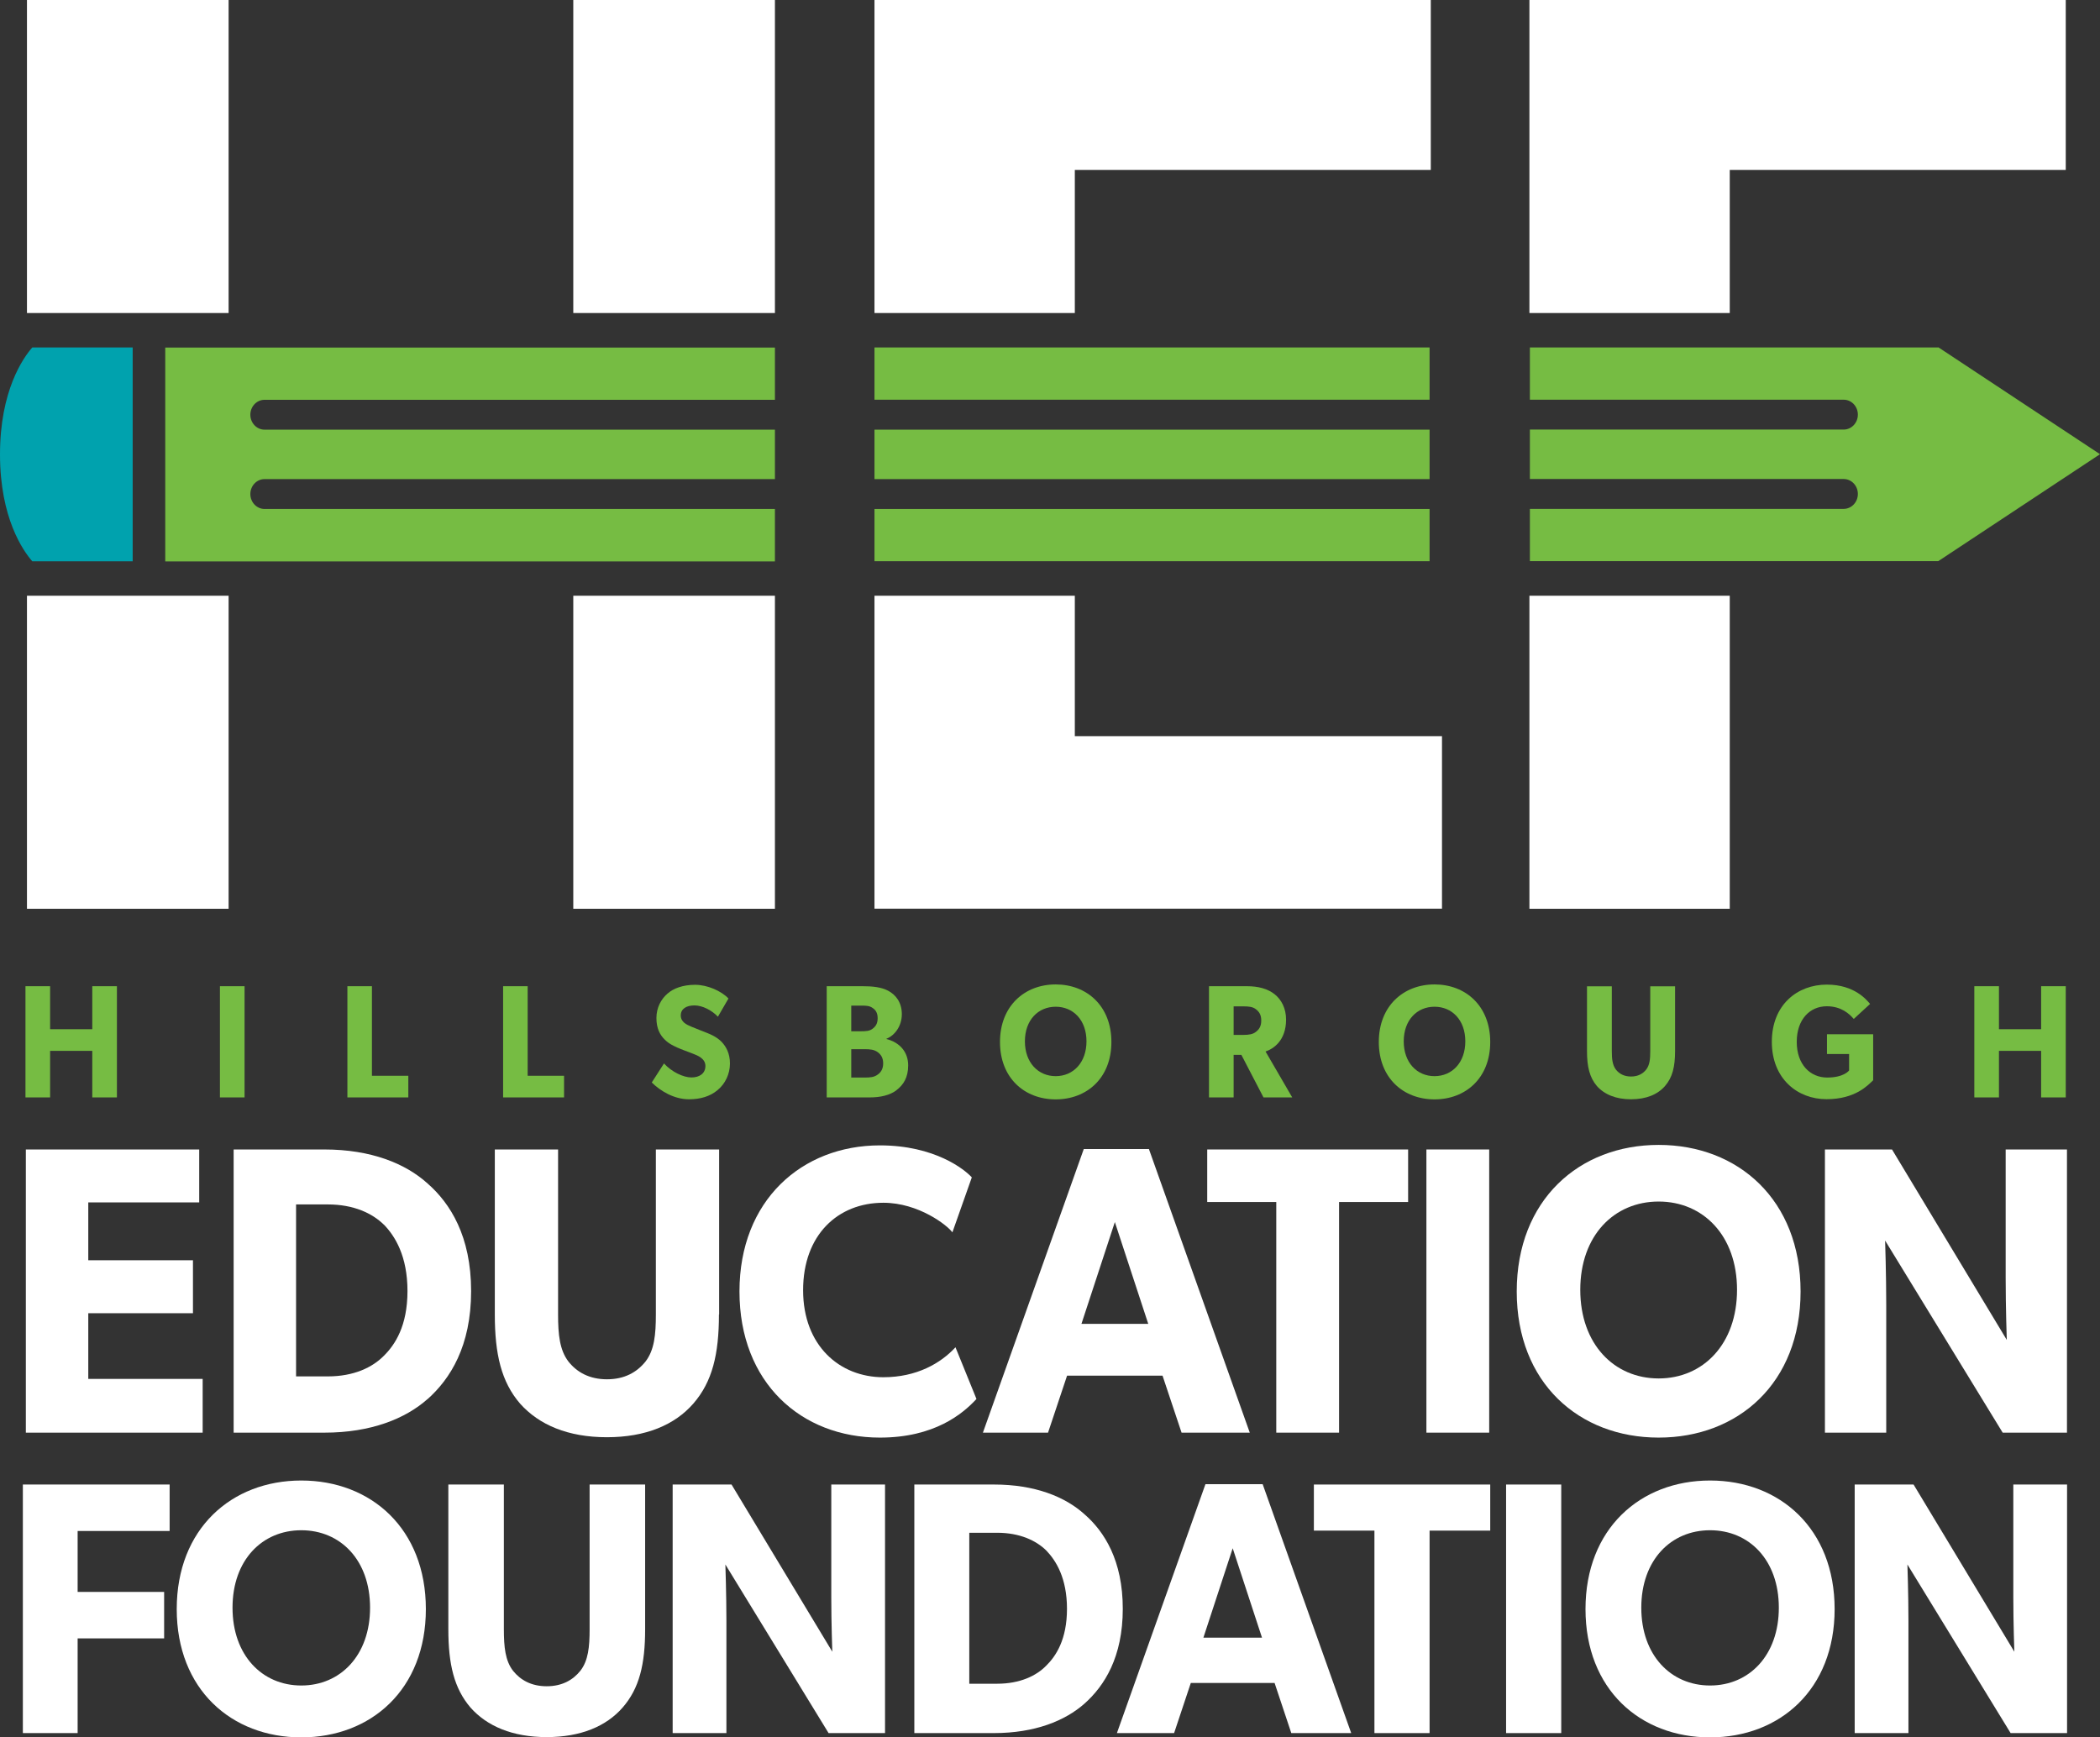 <?xml version="1.0" encoding="UTF-8"?>
<svg id="Layer_2" xmlns="http://www.w3.org/2000/svg" viewBox="0 0 225.06 186.21">
  <rect x="0" y="0" width="225.06" height="186.21" fill="#333333" stroke="none"/>
  <defs>
    <style>
      .cls-1 {
        fill: #76bc43;
      }

      .cls-2 {
        fill: #fff;
      }

      .cls-3 {
        fill: #00a2ae;
      }
    </style>
  </defs>
  <g id="Layer_1-2" data-name="Layer_1">
    <g>
      <g>
        <path class="cls-2" d="M21.72,153.55H2.77v-30.35h18.58v5.67h-11.89v6.2h11.22v5.68h-11.22v7.04h12.26v5.76Z"/>
        <path class="cls-2" d="M45.83,149.94c-2.37,2.11-6.07,3.61-11.06,3.61h-9.73v-30.35h9.73c4.99,0,8.69,1.5,11.06,3.65,2.41,2.11,4.66,5.63,4.66,11.53s-2.24,9.41-4.66,11.57ZM41.13,131.25c-1.21-1.19-3.2-2.16-5.99-2.16h-3.41v18.43h3.41c2.79,0,4.78-.97,5.99-2.2,1.21-1.19,2.54-3.21,2.54-6.95s-1.33-5.89-2.54-7.13Z"/>
        <path class="cls-2" d="M77.05,140.88c0,4.27-.71,7.21-2.74,9.55-1.99,2.29-5.11,3.61-9.27,3.61s-7.27-1.32-9.31-3.61c-2-2.33-2.7-5.28-2.7-9.55v-17.68h6.78v17.68c0,2.16.17,3.83,1.12,5.06.91,1.14,2.24,1.89,4.12,1.89s3.2-.75,4.12-1.89c.96-1.23,1.12-2.9,1.12-5.06v-17.68h6.78v17.68Z"/>
        <path class="cls-2" d="M104.65,149.94c-1.46,1.58-4.49,4.14-10.35,4.14-8.44,0-15.05-5.89-15.05-15.66s6.69-15.66,15.05-15.66c5.9,0,9.1,2.6,9.85,3.43l-2.08,5.89c-.54-.75-3.62-3.17-7.4-3.17-4.86,0-8.6,3.43-8.6,9.37s3.91,9.33,8.6,9.33c3.58,0,6.15-1.5,7.73-3.21l2.25,5.54Z"/>
        <path class="cls-2" d="M133.95,153.55h-7.32l-2.04-6.11h-10.23l-2.04,6.11h-6.98l10.81-30.4h6.98l10.81,30.4ZM123.06,141.89l-3.58-10.91-3.58,10.91h7.15Z"/>
        <path class="cls-2" d="M150.91,128.83h-7.4v24.72h-6.73v-24.72h-7.4v-5.63h21.53v5.63Z"/>
        <path class="cls-2" d="M159.6,153.55h-6.73v-30.35h6.73v30.35Z"/>
        <path class="cls-2" d="M177.76,154.08c-8.52,0-15.21-5.85-15.21-15.66s6.69-15.71,15.21-15.71,15.21,5.89,15.21,15.71-6.69,15.66-15.21,15.66ZM177.76,128.78c-4.78,0-8.4,3.65-8.4,9.46s3.62,9.5,8.4,9.5,8.4-3.7,8.4-9.5-3.62-9.46-8.4-9.46Z"/>
        <path class="cls-2" d="M221.53,153.55h-6.9l-12.6-20.59s.12,3.65.12,6.86v13.73h-6.57v-30.35h7.19l12.3,20.41s-.12-3.43-.12-6.64v-13.77h6.57v30.35Z"/>
      </g>
      <g>
        <path class="cls-1" d="M12.53,117.62h-2.64v-4.99h-4.52v4.99h-2.64v-11.92h2.64v4.61h4.52v-4.61h2.64v11.92Z"/>
        <path class="cls-1" d="M26.21,117.62h-2.64v-11.92h2.64v11.92Z"/>
        <path class="cls-1" d="M43.76,117.62h-6.53v-11.92h2.63v9.6h3.9v2.31Z"/>
        <path class="cls-1" d="M60.45,117.62h-6.53v-11.92h2.63v9.6h3.9v2.31Z"/>
        <path class="cls-1" d="M76.9,116.84c-.8.67-1.84.98-3.05.98-1.63,0-3.08-.9-4-1.8l1.31-2.04c.82.9,2.07,1.5,2.94,1.5s1.5-.43,1.5-1.23-.83-1.12-1.32-1.31c-.49-.19-1.34-.5-1.71-.67-.28-.14-.85-.36-1.34-.86-.49-.48-.88-1.17-.88-2.3s.52-2.04,1.18-2.61c.64-.57,1.66-.95,2.97-.95s2.81.66,3.57,1.47l-1.13,1.95c-.65-.69-1.66-1.21-2.51-1.21s-1.47.35-1.47,1.07.64,1,1.14,1.21c.49.21,1.32.52,1.68.67.31.12,1.06.43,1.57.97.47.5.88,1.23.88,2.3,0,1.14-.51,2.18-1.32,2.85Z"/>
        <path class="cls-1" d="M96.09,116.84c-.72.55-1.73.78-2.89.78h-4.6v-11.92h3.84c1.03,0,2.02.09,2.77.5.75.41,1.44,1.19,1.44,2.5s-.8,2.31-1.65,2.63v.03c1.4.36,2.33,1.36,2.33,2.83,0,1.31-.52,2.09-1.24,2.64ZM93.5,108.02c-.31-.21-.6-.24-1.18-.24h-1.09v2.75h1.03c.59,0,.93-.03,1.24-.26.33-.24.56-.55.56-1.14s-.23-.9-.56-1.11ZM94.08,112.78c-.39-.29-.83-.33-1.4-.33h-1.45v3.04h1.45c.57,0,1.01-.03,1.4-.33.39-.28.57-.67.57-1.19s-.18-.9-.57-1.19Z"/>
        <path class="cls-1" d="M113.14,117.83c-3.35,0-5.97-2.3-5.97-6.15s2.63-6.17,5.97-6.17,5.97,2.31,5.97,6.17-2.63,6.15-5.97,6.15ZM113.14,107.9c-1.88,0-3.3,1.43-3.3,3.71s1.42,3.73,3.3,3.73,3.3-1.45,3.3-3.73-1.42-3.71-3.3-3.71Z"/>
        <path class="cls-1" d="M138.48,117.62h-3.07l-2.37-4.56h-.83v4.56h-2.64v-11.92h4.05c1.26,0,2.24.28,2.97.85.75.59,1.24,1.54,1.24,2.73,0,2.26-1.37,3.14-2.2,3.42l2.86,4.92ZM134.6,108.17c-.33-.26-.75-.31-1.35-.31h-1.04v3.06h1.04c.6,0,1.03-.07,1.35-.33.34-.26.57-.59.57-1.21s-.23-.95-.57-1.21Z"/>
        <path class="cls-1" d="M153.74,117.83c-3.35,0-5.97-2.3-5.97-6.15s2.63-6.17,5.97-6.17,5.97,2.31,5.97,6.17-2.63,6.15-5.97,6.15ZM153.74,107.9c-1.88,0-3.3,1.43-3.3,3.71s1.42,3.73,3.3,3.73,3.3-1.45,3.3-3.73-1.42-3.71-3.3-3.71Z"/>
        <path class="cls-1" d="M179.52,112.65c0,1.68-.28,2.83-1.08,3.75-.78.9-2.01,1.42-3.64,1.42s-2.86-.52-3.66-1.42c-.78-.92-1.06-2.07-1.06-3.75v-6.94h2.66v6.94c0,.85.07,1.5.44,1.99.36.45.88.74,1.62.74s1.26-.29,1.62-.74c.38-.48.44-1.14.44-1.99v-6.94h2.66v6.94Z"/>
        <path class="cls-1" d="M200.76,115.77c-.57.54-1.91,2.04-5.01,2.04s-5.86-2.18-5.86-6.15,2.74-6.13,5.89-6.13c2.99,0,4.28,1.66,4.64,2.07l-1.75,1.61c-.47-.55-1.35-1.36-2.89-1.36-1.81,0-3.22,1.4-3.22,3.82s1.44,3.82,3.26,3.82,2.35-.76,2.35-.76v-1.76h-2.37v-2.12h4.95v4.94Z"/>
        <path class="cls-1" d="M221.39,117.62h-2.64v-4.99h-4.52v4.99h-2.64v-11.92h2.64v4.61h4.52v-4.61h2.64v11.92Z"/>
      </g>
      <g>
        <path class="cls-2" d="M18.17,164.09h-9.85v6.53h9.27v4.98h-9.27v10.15H2.45v-26.64h15.73v4.98Z"/>
        <path class="cls-2" d="M32.29,186.21c-7.48,0-13.35-5.14-13.35-13.75s5.87-13.78,13.35-13.78,13.35,5.17,13.35,13.78-5.87,13.75-13.35,13.75ZM32.29,164.01c-4.2,0-7.37,3.2-7.37,8.3s3.17,8.34,7.37,8.34,7.37-3.24,7.37-8.34-3.17-8.3-7.37-8.3Z"/>
        <path class="cls-2" d="M69.14,174.63c0,3.74-.62,6.33-2.41,8.38-1.75,2.01-4.49,3.17-8.14,3.17s-6.39-1.16-8.17-3.17c-1.75-2.05-2.37-4.63-2.37-8.38v-15.52h5.95v15.52c0,1.89.15,3.36.98,4.44.8,1,1.97,1.66,3.61,1.66s2.81-.66,3.61-1.66c.84-1.08.99-2.55.99-4.44v-15.52h5.95v15.52Z"/>
        <path class="cls-2" d="M94.86,185.75h-6.06l-11.06-18.07s.11,3.21.11,6.02v12.05h-5.76v-26.64h6.31l10.8,17.92s-.11-3.01-.11-5.83v-12.09h5.76v26.64Z"/>
        <path class="cls-2" d="M116.24,182.58c-2.08,1.85-5.33,3.17-9.71,3.17h-8.54v-26.64h8.54c4.38,0,7.63,1.31,9.71,3.2,2.12,1.85,4.09,4.94,4.09,10.12s-1.97,8.26-4.09,10.15ZM112.12,166.17c-1.06-1.04-2.81-1.89-5.25-1.89h-2.99v16.18h2.99c2.44,0,4.2-.85,5.25-1.93,1.06-1.04,2.23-2.82,2.23-6.1s-1.17-5.17-2.23-6.26Z"/>
        <path class="cls-2" d="M144.81,185.75h-6.42l-1.79-5.37h-8.98l-1.79,5.37h-6.13l9.49-26.68h6.13l9.49,26.68ZM135.25,175.52l-3.14-9.58-3.14,9.58h6.28Z"/>
        <path class="cls-2" d="M159.7,164.05h-6.49v21.7h-5.91v-21.7h-6.49v-4.94h18.9v4.94Z"/>
        <path class="cls-2" d="M167.32,185.75h-5.91v-26.64h5.91v26.64Z"/>
        <path class="cls-2" d="M183.27,186.21c-7.48,0-13.35-5.14-13.35-13.75s5.87-13.78,13.35-13.78,13.35,5.17,13.35,13.78-5.87,13.75-13.35,13.75ZM183.27,164.01c-4.2,0-7.37,3.2-7.37,8.3s3.17,8.34,7.37,8.34,7.37-3.24,7.37-8.34-3.17-8.3-7.37-8.3Z"/>
        <path class="cls-2" d="M221.54,185.75h-6.06l-11.06-18.07s.11,3.21.11,6.02v12.05h-5.76v-26.64h6.31l10.8,17.92s-.11-3.01-.11-5.83v-12.09h5.76v26.64Z"/>
      </g>
      <g>
        <polygon class="cls-2" points="185.38 33.55 185.38 18.21 221.39 18.21 221.39 0 163.91 0 163.91 33.55 185.38 33.55"/>
        <rect class="cls-2" x="163.91" y="63.85" width="21.47" height="33.55"/>
      </g>
      <g>
        <polygon class="cls-2" points="115.19 33.55 115.19 18.21 153.34 18.21 153.34 0 93.72 0 93.72 33.55 115.19 33.55"/>
        <polygon class="cls-2" points="115.19 63.85 93.72 63.85 93.72 97.39 154.54 97.39 154.54 78.9 115.19 78.9 115.19 63.85"/>
      </g>
      <g>
        <rect class="cls-2" x="61.44" y="63.85" width="21.61" height="33.55"/>
        <rect class="cls-2" x="61.44" width="21.61" height="33.55"/>
        <rect class="cls-2" x="2.89" y="63.85" width="21.61" height="33.55"/>
        <rect class="cls-2" x="2.89" width="21.61" height="33.55"/>
      </g>
      <g>
        <path class="cls-1" d="M207.73,37.24h-43.77v5.6h33.63c.84,0,1.52.72,1.52,1.6s-.68,1.6-1.52,1.6h-33.63v5.3h33.63c.84,0,1.52.72,1.52,1.6s-.68,1.6-1.52,1.6h-33.63v5.6h43.77l17.33-11.46-17.33-11.46Z"/>
        <g>
          <path class="cls-1" d="M83.05,54.55H28.35c-.84,0-1.52-.72-1.52-1.6s.68-1.6,1.52-1.6h54.7v-5.3H28.35c-.84,0-1.52-.72-1.52-1.6s.68-1.6,1.52-1.6h54.7v-5.6H17.71v22.92h65.34v-5.6Z"/>
          <rect class="cls-1" x="93.72" y="54.55" width="59.49" height="5.6"/>
          <rect class="cls-1" x="93.72" y="37.24" width="59.49" height="5.6"/>
          <rect class="cls-1" x="93.72" y="46.05" width="59.49" height="5.3"/>
        </g>
      </g>
      <path class="cls-3" d="M14.22,37.24H3.46c-.99,1.13-3.46,4.64-3.46,11.46s2.47,10.32,3.46,11.46h10.76v-22.92Z"/>
    </g>
  </g>
</svg>